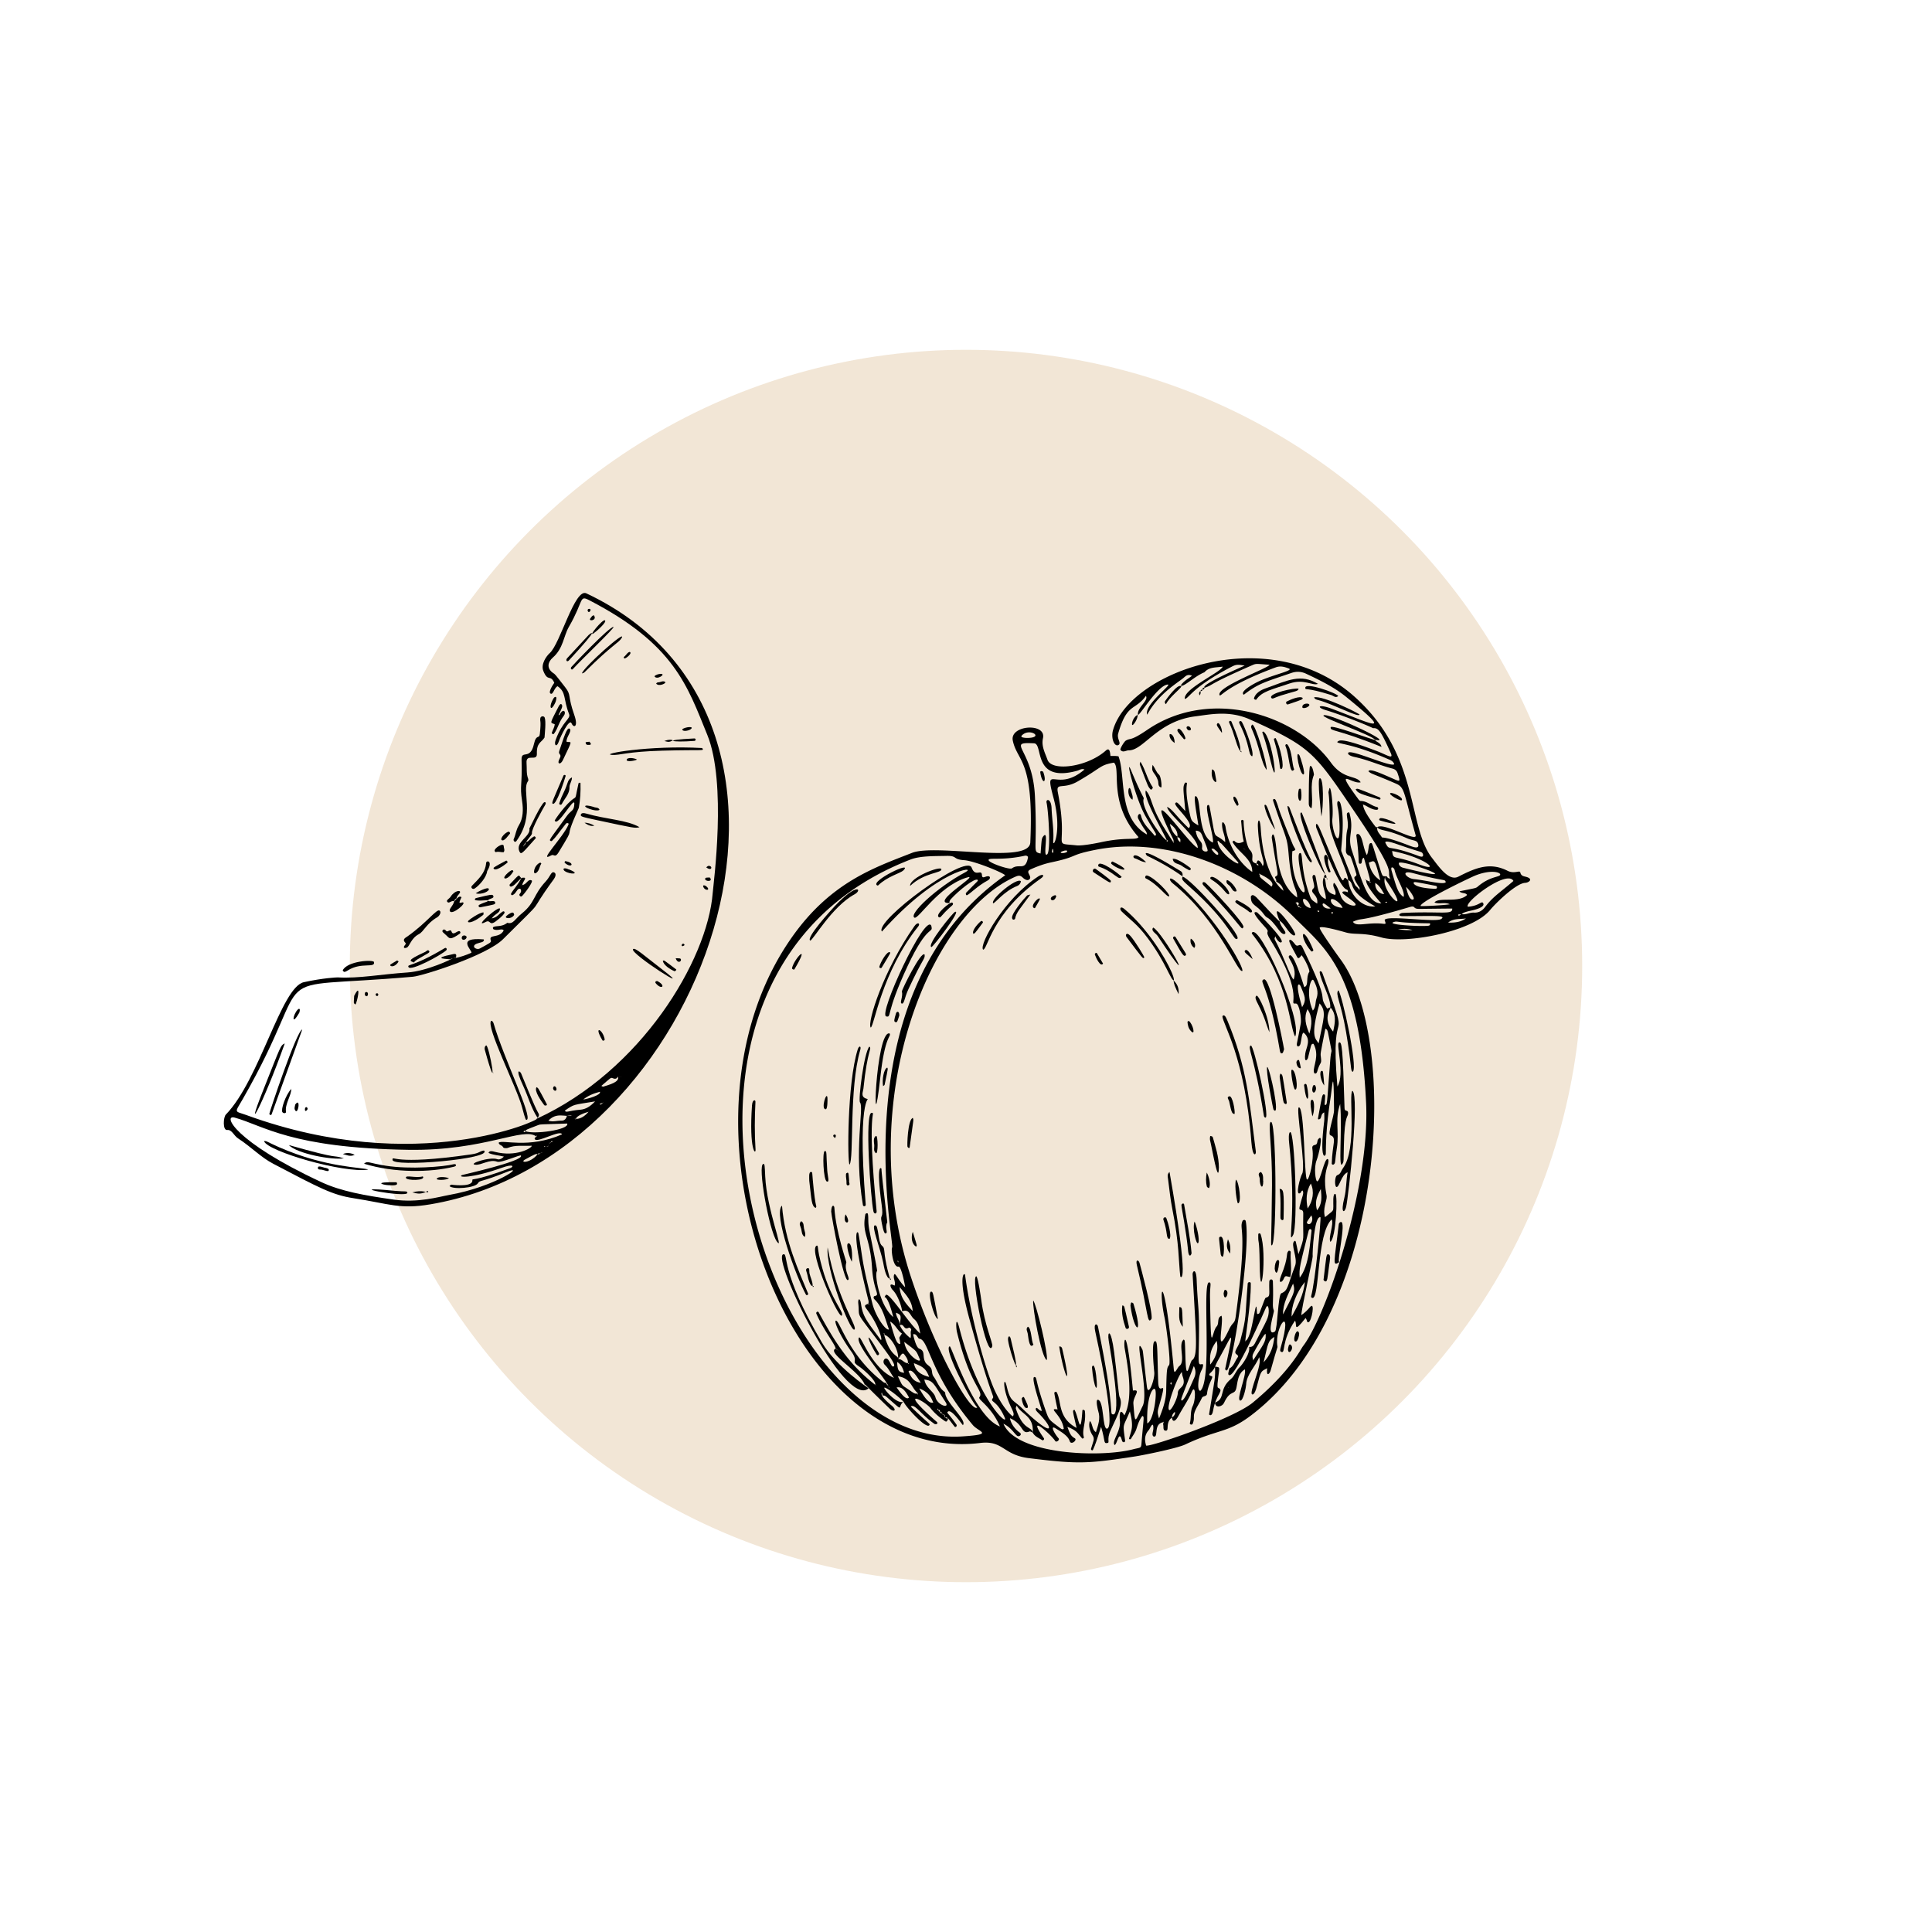 <svg viewBox="0 0 500 500" id="a" xmlns="http://www.w3.org/2000/svg"><defs><style>.c{stroke-width:0;fill-rule:evenodd}</style></defs><circle style="stroke-width:0;fill:#eee0cb;opacity:.8" r="159.47" cy="250" cx="250"></circle><path class="c" d="M306.56 175.2c-1.22 1.21-6.68 4.13-9.66 9.76-.91-2.52 6.56-7.87 5.33-7.8-2.6.13-7.31 8.2-7.73 7.82-.26-1.91 2.89-3.7 2.04-4.9l.1.08-.04-.13c-2.84 4.02-4.9 1.73-7.21 9.8-.41 1.42.98 2.6-.02 3.01-1 .41-1.89-1.83-1.34-3.82 4.21-15.15 40.48-28.55 62.63-8.62 16.92 15.24 13.44 33.31 19.97 41.66 1.64 2.09 4.3 6.1 6.77 4.83 4.57-2.35 8.22-3.82 12.76-1.53 1.76.89 3.14-.23 3.29.43.31 1.33 1.46.83 2.35 1.52.61.47-.25 1.12-1.1 1.17-2.38.12-7.72 5.37-9.03 6.99-4.62 5.71-21.91 8.89-28.14 7.15-4.95-1.39-6.89-.61-9.35-1.34-.66-.19-6.45-1.85-6.64-1.17-.15.49 4.97 7.63 5.31 8.08 15.57 20.88 12 91.41-22.99 118.05-6.19 4.72-8.54 3.54-17.1 7.58-2.24 1.06-11.32 2.85-12.84 3.08-12.26 1.88-14.71 2.09-27.69.46-6.7-.84-6.56-4.65-12.56-3.92-49.18 6-82.95-82.27-48.72-130.89 10.03-14.25 21.34-18.01 31.09-21.83 6.21-2.45 30.34 3.03 30.6-2.69.99-21.63-3.39-20.85-4.53-26.37-.83-4.03 8.72-4.69 7.81-.61-.46 2.05.53 3.78 1.17 5.58 1.1 3.12 10.32 1.88 15.08-2.37.94-.84 1.11.2 1.21 1.38 1.57 0 1.05-.02 2.08.09 1.98 5.23-.28 15.89 7.37 20.24-.08-1-.55-.83-2.23-4.05-.47-.9.46-1.79.68-.86.52 2.24 2.26 3.6 3.59 5.27.71-.46.26-.32-2.48-5.21-2.56-4.58-5.32-15.69-3.68-11.76 3.07 7.34 3.39 6.96 3.26 7.37-.77 2.44 5.19 10.85 6.01 10.72-.24.83.76-.11-.05.04-.08-.85-6.29-11.04-5.38-12.91 1.65 1.83 1.15 3.87 4.49 9.28 3.22 5.21 2.83 4.25 2.57 4.29.26-.47.05-.86-.16-1.29-8.48-17.11 4.18 1.72 6.52 2.59.2-2.61-7.73-8.76-7.92-10.61 1.32.5 2.35 2.41 5.57 5.48 1.74-1.18-4.07-5.8-3.44-6.47.42-.46.59-.06 2.58 2.05-.53-5.85-.72-6.27-.04-7.36 1.26.06-.7-.22 1.28 8.46.34 1.51.55 1.7 2.14 2.62-.52-3.45-1.51-8.47-.49-7.45 1.34 1.37.2 9.92 4.21 11.89.53-.96-2.31-9.42-1.26-9.71.39-.11.39.15.89 2.88 1.24 6.8.48 3.95 3.58 6.7.06-1.4-.57-2.52-.74-3.72-.33-2.48.7-1.08.83-.22.75 5.12 3.84 9.64 6.92 11.66.04-3.43-3.43-4.84-5.08-7.69-.11-.19.36-.43.41-.37.73.82 1.54.69 2.48.19-.46-1.69-.49-3.46-.68-5.22-.05-.5.64-.5.64.01 0 2.1.73 6.44 1.61 7.39 1.59 1.71-.48 2.94 1.73 3.55.04.39.23.51.59.35-.03 0 .02.1-.06.06-.41-.84-.79.11-.37-.98.29-.76 1.25.45 1.44 1.28l.1-.08-.14.04c.94-1.21-.83-2.33-1.21-10.19-.1-2.08.56-2.46.74.49.84 13.06 5.94 16.04 5.96 16.1-.26-.25-.13-1.48-1.97-2.41.21-.5-.49-1.11-.23-1.27 1.03-.63.67.13-.9-10-.1-.62.63-2.88 1.2 3.01.45 4.65 1.55 9.72 5.36 12.37 0-2.75-1.4-1.8-2.21-11.29-.4-4.7-.78-3.96-3.99-13.68-.2-.62.44-.74.69-.14 1.14 2.72-.39-.25 4.31 11.23.66 1.59 1.27 1.47-.11 1.93l.07-.1c-.66 8.58 4.42 13.62 2.9 8.87-.16-.5-2-7.91-.98-8.31.98-.38 0 3.67 2.52 10.81.45 1.27.53 1.29 1.98 2.26.41-2.4-2.18-2.75-.99-3.91.42-.4.17-.93-.19-2.68-.19-.91.61-1.2.79-.28.68 3.33.61 4.81 2.63 5.71.09-1.88-1.33-3.71-.51-5.67.97 1.09-.29 3.82 2.95 4.57.45-1.14-.95-2.01-.35-3.11.59.19 1.59 2.83 1.78 3.41.66 1.98 3.18 2.75 3.73 2.4.65-.41-1.66-1.81-2.97-2.89-1.13-.92.88-.82 1.19-.36-.3-.12.11-.67-.42-.83-2.14-.65-6.72-13.33-7.83-15.9-.23-.55-.22-2.45 1.08.64 4.49 10.62 5.56 13.68 5.96 12.69.45-1.14.79.18 1.18.03.36 4.14 3.82 7.31 7.02 6.9-7.65-4.29-5.05-5.89-7.07-6.86.22-1.52-4.69-11.51-4.71-14.21-.06-10.61-.62-7.34-.17-9.22.39-1.88 1.17 4.5.84 7.55-.18 1.67.68 5.2 1.42 5.11.76-.09.38-6.1.03-7.67-.6-2.65.43-2.06.64-1.34 1.3 4.34.02 11.84.22 12.35 4.66 11.77 3.05 7.74 4.73 10.06 0-1.1.09-.11-1.07-2.34-.86-1.65.54-.82.2-1.94-.62-1.99-1.38-4.47-1.63-4.55-1.35-.43-1.02-1.51-.99-2.46.05-1.46-.04-2.91.32-4.37.43-1.76-.28-3.36-.09-4.15.04-.15.52-.53.65-.08 1.28 4.64-.65 5.86.61 9.63 2.34 6.99 3.91 13.8 7.62 13.71-.14-.16-4.37-4.78-3.89-6.13-.06.07-.18-.01.87.52.05.12.04.47.26.11.04-.07-.17-.16-.3-.06.27-.55.15-.64-1.45-6.25-.85.28-.19 1.61-1 1.54-.65-.05 0-.41-.94-7.19-.08-.58.51-.67.88-.21.82 1.02.88 3.43 1.83 5.17.58-1.19.33-2.99.97-3.1.47-.08.21-.37 2.62 7.19.56 1.75.61 1.24 1.2 1.44-1.81 3.64 7.66 11.83.23 1.08-.22-.31-.4-.66-.24-1.08.47-.36.58.76 1.08.39-.11.35.27.3.15.07-1.06-2.31 2.37-.1-8.83-16.67-10.8-15.98-11.48-17.21-27.41-24.41-5.41-2.44-10.42-1.28-14.12-.82-9.89 1.22-13.41 8.85-17.27 8.8-.72 0-1.5.7-2.14-.11-.2-.25.94-2.15 1.39-2.41 1.32-.76 1.12.23 5.55-2.79 16.44-11.21 38.64-3.77 47.5 8.45 3.28 4.54 6.64 3.25 7.72 5.13-2.28.63-7.1-4.46-.53 4.47.13.17.36.37.54.37 1.63-.02 2.77 1.29 4.29 1.58.18.03.5.71-.23.7-1.51-.03-2.95-1.45-3.63-1.33.53 0-.66.5 3.46 5.78.06.08.27.04.41.05-.23 1.07.61 1.69 1.07 2.45.37.61-.27-.51 6.32 1.97 1.39.52 3.48 1.5 3.2.07-.25-1.25-1.22-.89-2.84-1.6-5.72-2.52-6.68-1.8-7.8-2.84 1.56-1.52 10.55 4.12 9.95 1.98-3.11-11.1-2.75-12.3-5.07-13.3-6.18-2.68-6.31-2.43-7.12-3.19.23-.84 3.34.58 6.14 1.81 2.04.89 2.24 1.12 1.37-1.38-.22-.63-.68-.99-1.34-1.15-3.3-.84-6.41-2.29-9.76-2.99-.54-.11-1.8-.48-1.68-1.02.29-1.26 11.06 3.77 11.93 2.9-.25-.86-1.03-1.09-1.72-1.39-10.65-4.64-14.23-3.76-12.65-4.65 1.3-.73 8.43 2.09 9.75 2.58 2.66.98 4.54 2.39 3.72.55-2.61-5.86-3.25-6.55-4.58-6.42-1.02-.56-7.91-3.38-12.34-4.71-2.4-.73-1.72-1.57 1.48-.39 10.73 3.99 16.64 7.38 3.97-2.94-3.15-2.57-6.77-4.33-10.42-6.05-1.23-.58-2.46-.67-3.81-.21-6.57 2.27-8.5 2.65-12.32 5.64-1.27-.79 2.79-3.04 4.57-3.78 3.98-1.65 8.4-2.53 7.06-3.02-1.09-.4-2.13-.74-3.35-.29-13.71 5.06-14.32 8.01-14.58 7.12-.62-2.13 13.05-7.07 12.94-7.79-3.36-.23-3.39-.36-4.43.1-11.91 5.21-9.73 4.91-12.34 5.87-1.34-.67 9.02-5.15 10.35-5.75-1.87-.34-2.29-.27-3.41.31-10.18 5.3-10.9 8.05-12.07 8.33-.58-2.53 9.55-7.03 9.78-8.38-1.66.29-3.44.01-4.72 1.47-2.67 1.07-5.52 4.05-6.11 3.4.81-1.37 3-2.3 2.91-2.65.19.45-.81-.62-1.89.44Zm-63.72 189.71c-.09-.45-.02-.43-.32-.21.64.29.22.68.83.62-.02.34.15.48.48.46.05.39.32.42.63.35.19.69.21 1.16.99.86-.41 1.04-.49 1.1-1.15.62-1.27-.9-2.48-1.9-3.42-3.12-1.58-2.03-9.02-5.78 1.51 3.45.63.55-.27.75-.52.58-3.51-2.41-5.17-5.37-6.16-4.5 4.83 4.68 5.04 4.38 4.83 4.77-.65 1.29-6.04-4.53-6.7-6.03-2.55-2.52-5.49-4.32-4.92-3.39.8 1.34 3.67 4.19 4.96 3.33-1.85 1.41.46 3.07-4.22-1-.35-.3-.69-.63-1.22-.53-.07-.27-.14-.53-.21-.79-.71.85 2.55 3.39 2.61 3.44 1.39 1.22.46 1.73-.62.71-7.15-6.89-6.13-6.21-6.43-6.18-1.26-3.41-10.03-8.37-7.49-9.34.97.77.93.72-.06.04.17-.77-2.96-4.56-4.96-9.06-.17-.38.37-.8.63-.31 4.2 7.7 7.8 13.47 14.75 18.83.02.01.07-.03.11-.04-.09-.01-.18-.03-.28-.04.49-.97-3.17-4.14-4.08-4.73-2.53-1.67.04-1.02-2.15-4.01-2.83-3.89-4.56-7.88-3.91-7.9 1-.03 3.23 8.87 11.98 15.68.31.24.6.49 1.03.42-.02.56.76.66.7 1.23 0-.15.11-.14.08-.06-.11.29.18-.02-.12.02.23-1.11-9-11.38-7.7-12.92.52-.63 3.2 7.92 9.05 10.44-.88-1.21-1.37-2.43-2.34-3.35-.94-.89.11-2.43.93-1.24.65.96.85 1.93 1.37 1.57.75-.53-3.08-5.15-7.54-11.13-2-2.68-1.36-2.23-1.66-5.08-.14-1.38.47-1.65.73.22.45 3.2 1.6 4.45 4.96 9.01.79 1.07-.05-3.12-3.41-7.65-.74-1-.79-1.16.33-1.56.13.28-.25.05.02.19.22.11.25-.24-.07-.15.17-.38.1-.75 0-1.13-4.67-18.64-2.67-17.91-2.52-17.05 1.15 6.37.66 6.41 3.62 18.16.81 3.23 3.49 7.11 4.28 6.63-1.02-2.74-1.57-5.68-3.8-7.83-.24-.23-.22-.73.07-.79 1.61-.3-.27-1.12-.65-7.33-.51-8.18-2.71-8.63-1.73-13.87.01-.08.57-.5.66 0 .2 1.08-.07 1.92.41 4.37 2.22 11.11 2.01 10.24 1.89 10.45-.56.99.67 8.78 4.26 11.81-1.85-7.31-2.72-4.23-1.99-5.63.69-1.31 5.9 7.25 8.97 9.9-.27-1.49-.45-2.8-1.61-3.76-1.04-.86-1.16-2.7-3.11-1.99.12-.36-.81-3.94-2.47-5.6-.36-.37-.9-1.52-.08-1.32.22.05.42.17.64.26.32-.9-.32-1.69-.2-2.53.21-1.42.91.91 2.92 2.96-.07-.87-1.04-5.47-1.67-5.34-1.56.33-1.99-4.72-1.7-4.93.85-.61-13.74-66.2 29.28-96.36-.99-.86-8.1-3.73-10.64-3.9-3.08-.21-1.6-1.19-4.66-1.11-2.73.07-6.65-.05-9.19.93-77.48 29.98-37.89 152.8 13.51 149.3 8.28-.56 4.08-1.13 2.57-2.95-11.27-13.49-11.3-22.14-13.84-22.32-.37-.03-.66-1.44-1.59-1.14.11.59.76 3.4 1.58 3.7 1.72.64.7 2.05 1.61 3.58.37.61 1.08.9 1.42 1.45.39.61.17 1.5.66 2.16.96 1.29 1.42 2.93 2.79 3.94.12.08.24.24.24.37.11 2.42 5.8 7.11 4.57 8.3-.7-.87-3.06-4.24-3.87-3.49-.39.37-.12.07 2.19 3.31.29.42-.21.9-.49.53-1.35-1.7-1.79-2.59-2.44-2.3-.29-.83-.16-.63-.86-1.07 0-.31-.12-.49-.46-.47.02-.33-.1-.52-.47-.46Zm92.51-131.37c.15.16.03.25-.03.13-.12-.28-.11.09.12-.12.19.02.4-.16.57.08.49.71-.78.43.46 1.08.05.12 0 .42.27.16-.83-.39-.31.64-1.4-1.33Zm-13.45-13.95c.12.15-.01.21-.03.1-.04-.22 1.84 1.55.03-.1Zm23.03 16.67c-.15.58-.5-.1-.24-.22.16-.07.25.03.24.22Zm13.47-2.73c.06-.18.17-.12.09-.04-.22.21.16.06-.13-.03.45.13.67.29.6-.04-.03-.14-.49.09-.56.12Zm-17.57 2.25c.14-.03.13.08.37.22.19.11.52-.57-.37-.22Zm-35.39-17.79c.14-.86.02-1.08-.75-1.4.36-2.01-1.91-3.33-1.92-3.38-.11-.75.11 2.11 1.97 3.34-.18 1.08 1.33 1.77.71 1.44Zm52.87 13.35c-.21.16-.83-1.85-2.38-2.84-.23 1.77 1.41 3.07 2.38 2.84ZM234.99 352.77c.05.55.42-.02-.04.04.13-.9-.39-1.56-.87-2.22-.55-.77-.93.15-1.65 1.22.28-2.68-2.31-6.35-3.68-6.34.23-.18.26-.33-.05-.45 1.59 6.29 4.04 5.69 3.73 6.77.79-.35 1.73 1.18 2.56.96Zm-2.97 6.31c.06-.12 2.31 3.7 3.23 2.6-.74-1.38-1.71-2.96-3.23-2.6Zm94-132.93c-.12-.19-.32.29.1.16-.27.73-.05.69 2.94 3.14 1.29-1.43-2.91-3.11-3.04-3.3Zm-93.17 116.81c.27-2.26.62-2.64-.97-3.23.03 1.16 1.06 2.03.97 3.23.63 1.32 1.55 2.39 2.77 3.35.28-.71-.09-1.39.18-2.04.12-.3-.31-.82-.67-.63-1.32.68-1.11-1.23-2.29-.67Zm8.76 19.97c-.29.22-.37-2.39-3.71-3.6 1.03 1.76 2.44 4.21 3.71 3.6Zm-8.19-17.83c-1.19-.75-1.6-2.24-3.06-3.09 1.5 5.41 1.88 5.8 2.63 5.8-.15-2.26-.65-.96.43-2.71Zm81.89-127.47c-.11-.11-.23-.02-.21.17.44 3.46 6.9 7.12 5.07 5.07-6.43-7.25-3.01-3.32-4.86-5.23Zm-77.78 142.88c-.05.13-.37.25-.02.4v-.37c-1.7-1.4-1.67-3.83-5.15-4.38 1.03 2.11.96 2.25 1.83 2.82 2.2 1.42 2.61 2.02 3.35 1.54Zm25.56 3.16c.05.27-.28.61-.19.88 1.89 5.72 4.05 4.5 4.39 6.21-.29-.11-.64-.38-.85-.3-2.23.9-1.38-1.82-5.07-3.44.28 1.48 1.33 2.89 2.54 3.73.73.51-.21 1.24-.73.79-.76-.65-1.53-2.1-3.49-3.08 3.34 8.04 25.07 8.82 33.53 6.62 2.42-.63 2.05 0 2.3-2.83.51-5.7.63-5.62.11-5.8-.79 1.01-1.16 2.2-1.53 3.35-.31.99-.95 1.74-1.43 2.61-.05.09-.55.11-.47-.14.59-2.17 1.26-2.88.21-7.01-1.79 4.37-1.87 2.8-1.24 7.48.09.7-.67.61-.79.12-.78-2.98-1.17.75-1.91 1.12-.89-.98 1.63-3.48 1.36-6.25-.09-.88-.16-2.87.59-2.23.22.19.36.49.57.79 2.4-4.44.87-12.79.08-17.31-.38-2.14.46-7.01 2.13 10.9 2.29-.4-.03 1.53.12 3.42.46 5.66.33 4.82 2.41.55 1.7-3.5-2.46-19.28-.14-14.7.27.53.11.28 1.22 9.66.34 2.96 2.11-1.9 1.91-3.72-.04-.39-.77-7.51.07-7.94.86-.45.66 1.87.95 10.5.15 4.49 2.71-2.4.17 6.38-.39 1.35-.37 1.65.05 3.06.96-2.38 1.8-4.68 1.85-7.2.11-5.73.2-5.94.74-6.6.54-.66-.8-10.57-1.14-12.17-1.79-8.23-.19-13.97 2.36 13.2.16 1.79.87-.37 1.46-.81 1.69-1.25-.48-5.66 1.13-6.85.28.39.28-.38.43 4.75.2 7.09 1.06 1.04 1.73.59 1.55-1.04 1.05-5.96.13-22.17-.05-.87.91-1.81 1.04 1.38.31 7.7.71 6.83.6 15.31-.09 6.41-.31 6.77.75 6.52.6-.14.21 1.02-.07 1.54-.84 1.57-1.29 5.4-.31 5.36 3.18-3 .32-28.43 2.3-28.06.63.12.14.83.19 3.98.26 16.19.43 8.8 1.7 7.45.76-.81 0-2.25 1.26-2.8.72 1.47-1.86 11.6 1.94 3.61 1.01-2.16 1.47-1.37 1.75-3.42 3.2-23.47.78-22.26 1.77-24.72.12-.29.73-.44.83.08 1.39 7.12-3.55 38.81-4.96 38.61a.403.403 0 0 1-.35-.49c2.57-11.97 1.81-8.56-1.79-2.26-.97 1.7-.68 1.97-1.79 3.15-.4.42-1.06.79.08 1.09.62.16-.93 1.84-1.21 4.52-.09.81-1.05.52-1.33 1.1-.33.69-.7 1.37-1.09 2.04-1.64 2.86-.56 2.71-1.26 4.59-.19.51-.85.23-.76-.1.39-1.45.04-2.98.73-4.43.89-1.86.7-5.88-.24-3.66-.94 2.2-2.33 4.16-3.47 6.26-.71 1.3-1.5 1.82-1.7.29.8-.04 1.23-2.07.41-1-.24.31-.38.66-.35 1.06-1.83 1.39-.63 3.43-1.6 3.43-.88 0-.5-1.06-.7-1.64-.05-.16.12-.4.17-.6-.22-.25-.1-.48-.04.02-2.38.38-1.58 2.95-2.14 3.64-.06.08-.38.2-.57 0-.42-.46.05-1.3.05-2.01.02-2.23-.93.15-1.15.39-1.12 1.21-1.18 2.59-.72 4.06 1.32.35 22.62-7 27.58-11.11 9.65-7.97 12.41-13.84 13.02-14.63 5.85-7.54 17.36-40.73 16.33-62.86-1.62-34.29-10.74-40.15-18.44-47.93-13.49-13.63-33.94-21.16-51.62-17.65-7.1 1.41-4.01 1.66-11.58 3.27-1.75.37-3.41 1-5.04 1.71-1.37.59-.51 1.09-.27 2.01.13.49-.34.91-.82.82-1.28-.25-1.23-1.61-2.87-.91-21.96 9.42-42.27 57.79-27.15 103.67 6.32 19.18 15.63 35.51 17.16 33.71-1.39-1.11-8.93-15.35-7.12-15.79.43-.11 6.25 18.22 12.97 20.73-2.14-5.08-5.75-6.95-5.32-7.53 1.3-1.75-2.26-2.57-5.77-16.83-.33-1.33-.35-4.82.65-.92 4.83 18.78 12.79 25.49 11.69 22.99-2.02-4.56-3.77-3.95-3.16-4.91.58-.9.06 1.24-5.94-20.49-3.21-11.64-1.27-12.33-1.15-11.46 1.51 11.38 5.54 25.22 7.65 29.79 2.36 5.12 4.64 6.77 4.7 6.74.73-.86-.64-2-1.71-5.59-.92-3.08-.44-4.61.17-2.01.9 3.84 1.61 3.28 3.86 5.45 8.39 8.03 8.6 5.62 4.21 1.21-.39-.38-.75-.79-.54-1.14.26-.43.86.76 1.5.67-.04-.59-3-8.86-1.89-8.76.75.07.05.53 2.81 8.44.9 2.58.93 2.57 3.04 4.17 1.2.92 1.35 1.07 1.74.79-.56-3.75-4.31-5.45-1.61-5.01 0 0-.62-2.7-.84-4.24-.03-.23.44-.51.62-.19 1.3 2.37.2 6.58 5.14 9.21-1.03-4.52-1.13-4.5-.55-4.69 1.08 1.72 1.54 7.62 2.05.23.03-.47.62-.1.64.06.39 3.12-.88 4.91-.23 6.88.02.06-.32.41-.49.22-1.16-1.33-1.33-2.03-3.81-2.99.48 1.23.73 2.33 1.88 2.94.85.45-.89 1.88-1.25.81-.43-1.27-1.62-2.09-3.7-3.36-1.49-.91-.25 1.41.78 2.57.41.46-.57 1.2-.87.69-.85-1.44-7.79-7.69-2.91-.69.19.28-.21.65-.41.52-.88-.58-1.93-.94-2.47-1.95.27-4.43-2.8-4.54-4.2-7.08Zm-23.94-6.65-.03-.08.09.02c.37 2.33 2.45 3.06 2.89 4.68.56 2.08 3.81 3.04 2.61 1.22-3.16-4.82-3.11-5.57-5.55-5.84Zm121.06-136.8c-.34.12.13-.03.07-.01.34 2.56.33.94 6.98 3.49 5.89 2.26 1.94-1.76-7.05-3.48Zm18.02 16.34c1.11.26 2.12-.44 3.2-.38 1.32.08 2.24-.54 2.96-1.5 2.02-2.7 4.08-3.89 7.28-6.69-1.6-3.03-12.81 5.48-11.79 6.67 3.12-.21 3.57-1.73 3.99-.86.46.96-2.04 1.63-3.08 1.85-3.24.68-1.67.92-3.19 1-.43.02-.14.41.08.28.19-.11.36-.25.54-.37Zm-10.91-1.34c-1.87.02-.82-.97-2.52-.47-14.13 4.19-11.78 2.54-14.67 3.79.89 1.49 3.74.04 7.91.54.63.07.65-.03.34-.83-.64-1.62 13.11.59 14.6-.42 1.5-1.03-2.26-.74-10-.74-1.41 0-.78-.78 0-.82 9.99-.5 12.98.61 12.86-1.13 1.17-.04-7.85.07-8.51.08Zm-79.06-37.85c-3.72.66-2.93 1.16-9.35 4.86-3.84 2.21-5.68.1-5.13 2.89 2.89 14.86-1.89 12.93 4.82 13.66 1.69.18 6.1-.77 6.16-.78 6.66-1.47 9.19-.46 9.89-1.35-8.02-9.09-4.44-17.67-6.38-19.29Zm-18.96 23.51c.28-3.37.22-3.79.63-4.35 1.73-2.32-.22 5.72 1.09 4.56.97-.85.32-11.22-.17-13.36-.23-1 1.21-1.2 1.3 1.51.1 2.78.63 5.53.43 8.33-.17 2.47 2.38-2.43.1-10.96-2.55-9.56.63-1.11 7.99-7.47-.76-.29-1.29.16-1.86.32-11.75 3.25-8.69-6.97-11.19-7.09-7.48-.38-.39 1.14.22 13.66.72 14.66-.81 14.31 1.46 14.86Zm108.38 9.8c4.14-.86 4.26-.79 4.75-1.22 3.15-2.71 5.63-2.41 5.82-3.07.17-.64-2.42-1.42-6.46.2-1.18.47-14.28 6.73-14.15 7.88.46.12 6.47-.21 7.57-.45-1.42-.65-2.74.08-3.97-.47 1.18-1.47 6.27.23 8.45-1.94-.43-.66-1.34-.28-2.01-.93Zm-112.33-9.25c-6.1 1.37-9.58.38-9.5 1.17.07.72 5.44 2.56 6.03 2.13 1.91-1.38 3.42.8 4.14-2.69.07-.34-.09-.59-.67-.61Zm40.51 133.66c-.94.73-4.37 9.69-3.19 9.84.51.06 2.09-3.01 2.15-4.44.06-1.58 2.33-1.32 1.24-4.32-.1-.28-.12-.59-.21-1.08Zm-8.96 13.27c1.71-.57 2.71-8.51 1.95-8.89-.72-.36-2.14 2.52-1.95 8.89Zm71.35-147.34c-.41-.75.14-.16-6.73-2.57-.88-.31-3.42-1.15-2.94-.25 1.18 2.21.24.18 8.49 3.3.82.31 1.4.35 1.18-.49Zm5.92 7.28c-.32-.91.05-.05-8.34-2.3-3.61-.97-1.91 1.32.1 1.51 3.25.31 7.65 1.57 8.24.79Zm-12.15-4.92c-.04.39.28.99 1.14 1.2 19.07 4.75-.99-2.49-1.14-1.2Zm-53.06 130.15c-3.76 9.77-3.33 8.4-3.14 8.97.86-.42 1.67-2.41 3.26-5.98.41-.93.43-1.93-.12-2.99Zm45.29-130.3q.66 3.2 2.98 4.59c-1.54-5.87-1.38-5.08-2.98-4.59ZM234.02 347.29c.47 3.56 4.66 5.85 4 4.39-1.04-2.35-.55-1.75-4-4.39Zm129.22-115.16c.51-1.35-1.82-4.63-2.34-7.05-.12-.54-1.17-1.17-.74.32 1.27 4.36 1.63 5.72 3.08 6.73Zm6.61 7.41c.18-.06.53-.59 0-.59-8.56-.09-8.03-.64-9-.37-2.83.78 7.94 1.3 9 .96Zm-56.63 113.61c1.55-2.02 2.14-3.87 1.66-6.14-1.51 2.1-1.9 3.47-1.66 6.14Zm-77.02-13.87c-.17-2.75-1.87-4.31-3.38-6.2.17 2.24.99 3.73 3.38 6.2Zm4.27 17.07c-.8-2.04-1.48-2.63-3.96-3.56.39 2.11 1.85 3.01 3.96 3.56Zm125.35-127.91c.16 1.27 4.4 1.57 5.69 1.58.47 0 .51-.67.07-.76-6.24-1.22-5.34-1.03-5.76-.82Zm-56.37-13.46c.48 3.03 1.89 2.36 1.64 4.49-.05.45.43 1.07 1.25.86.39-.1.26-.42-1.26-4.21-.26-.65-.7-1.13-1.63-1.14Zm-43.77-24c4.88.02.74-2.8-1.25-.62-.51.56 1.02.6 1.25.62Zm-27.39 166.87c-.59-.87-2.26-3.96-3.16-2.92.59 1.32 1.16 2.64 3.16 2.92Zm109.17-122.89c-.5-1.32-2.61-2.69-2.97-2.19-.19.26-.14 1.89 2.97 2.19ZM232.17 352.47c.14 2.28.37 2.58 1.81 2.81q-.48-2.02-1.81-2.81Zm142.59-113.71c1.87.08 3.33-.17 4.63-1.08-1.45.27-3.04-.12-4.63 1.08Zm-35.58-3.74c-.07-1.58-1.6-2.69-1.9-2.32-.22.27.1 1.96 1.9 2.32Zm24.69-5.49c.27 1.1.86 3.67 1.9 3.22.56-.24-1.07-2.56-1.9-3.22Zm-2.07 11c2.73.24 1.74.19 3.75.19-1.1-.38-2.19-.44-3.75-.19Zm-17.42-5.43c-1.43-1.1-1.76-1.44-2.01-1.24-.31.26.3 1.54 2.01 1.24Zm-30.87-15.38c1.65 2.54 2.43 1.28 1.1.37-.28-.19-.47-.62-1.1-.37Zm-38.01.42c-2.09.55-.36.93.61.35.12-.07.06-.37-.05-.38-.14-.02-.28 0-.56.02Zm-3.22.06c-.02.18-.09.43.2.5.27.04-.02-1.92-.2-.5Zm30.8 137.48c-.26.43-.25.24-.03.7.25-.42.24-.27.03-.7Zm-70.69-31.46c-.03.06-.1.13-.08.18.11.48.31.3.08-.18Z"></path><path class="c" d="m349.21 235.57.21.05c.14.36-.21-.32-.21-.05ZM298.2 217.29c-.16-.12-.12-.14-.17.03l.17-.03ZM308.14 219.5c.17 0 .15.05.07-.15l-.07.15ZM341.09 176.98c-1.43.59-3.56-1.4-7.39-.08-4.46 1.53-7.14 2.02-8.56 4.14-.12.18-.7-.08-.6-.39.42-1.26 1.62-2.01 2.87-2.46 6.1-2.2 9.19-3.88 13.68-1.21ZM342.95 226.22c-1.01-.37-8.01-16.76-6.07-15.91.14.06 6.02 15.96 6.07 15.91ZM342.51 185.16c.69-1.03 19.39 7.6 13.29 6.27l.09.06c-.7-1.23-13.83-5.7-13.38-6.33ZM339.47 223.09c-1.16 1.4-8.14-17.52-5.76-14.1.01.02 4.37 11.63 5.72 13.67.07.11.03.29.05.43Z"></path><path class="c" d="M355.81 191.43c.39.71 1.49.7 1.73 1.87-12.07-4.87-13.24-3.95-13.17-5.07.06-.86 10.62 3.21 11.52 3.26l-.09-.06ZM339.43 209.19c-.65-.34-.72-.81-.72-1.26 0-.53-.03-9.52.36-9.68.63-.26 1.01 2.2.98 2.26-1.17 2.8-.11 5.75-.62 8.68ZM340.08 180.48c2.22-.59 11.82 4.25 11.77 4.45-.17.9-6.71-2.66-10.6-3.73-.43-.12-.92-.17-1.18-.72ZM327.8 199.26c-1.52-2.07-1.73-5.91-3.88-10.69-.27-.6-.03-.84.12-1.01.71-.71 3.99 10.29 3.76 11.7ZM326.93 189.31c2.46 1.37 4.16 16.88 1.93 7.78-2.01-8.28-2.54-7.48-1.93-7.78ZM324.05 195.74c-1.12-.54-.39-2.71-3.27-8.47-.33-.66.36-.88.63-.41.83 1.44 3.33 8 2.64 8.89ZM330.14 191.01c1.26 2.45 2.37 7.66 1.49 8-.5.2-.29-.73-.81-3.19-1.09-5.16-1.54-4.52-.68-4.81ZM336.08 178.24c-.22.73-.56.49-4.59 1.76-1.75.55-2.18 1.07-2.49.59-.75-1.2 6.27-2.68 7.08-2.35ZM346.34 180.12c-.69.64-1.24-.06-1.81-.24-6.67-2.12-6.65-1.16-6.72-1.83-.17-1.66 8.09 1.29 8.53 2.07ZM341.98 211.31c-.1-.82-1.11-9.72-.45-9.89 1.09-.29.99 7.38.45 9.89ZM334.94 199.14c-1.26 1.67-1.2-3.57-2.25-6.03-.16-.37.26-.78.59-.3 1.2 1.74 1.05 5.01 1.66 6.34ZM350.84 204.23c.75-.11-.41-.56 6.17 2.11.37.15.39.73-.2.55-4.5-1.39-5.46-1.54-5.97-2.66ZM295.14 197.12c1.46 2.37 1.62 4.28 3.2 6.65.07.11-.33.89-.67.44-.56-.71-.44-.36-2.69-6.35-.04-.12.05-.29.16-.75ZM320.88 194.34c-1.08-1.9-1.33-4.26-2.76-7.29-.22-.47.41-.7.59-.27 3.13 7.25 2.11 7.62 2.17 7.56ZM330.03 214.69c-1.48-1.74-3.1-6.2-2.72-6.38.56-.27.85 1.12 2.72 6.38ZM337.35 200.42c-.94.22-2.36-6.86-1.05-4.94.19.29 1.65 4.8 1.05 4.94ZM337.15 180.62c-.18.42.48.24-3.8 1.67-.47.16-.65-.58-.38-.72.92-.48 3.36-1.57 4.18-.94ZM298.28 197.93c.77 1.05.97 1.98 1.71 2.59.41.34.75 2.76.55 3.29-1-.27-.65-1.21-.87-1.84-.8-2.3-1.85-1.91-1.38-4.03ZM305.74 177.63c-.22.69-3.11 2.77-3.99 4.62-.39-.32-.35-.66-.18-.88.2-.27 3.27-4.68 4.17-3.74ZM343.73 222.14c-.25 1.24.26 2.37.63 3.48-.49.35-.6-.04-.71-.26-.45-.96-1.69-4.46-.33-4.1-.27-.31.71 1.22.41.89ZM336.13 204.3c.04-.17.51-.38.58.1.56 4.42-1.33 3.14-.58-.1ZM357.15 212.34c-.44-.13-.1-.59.1-.61 1.51-.2 7.97 2.94-.1.61ZM362.74 207.12c-.58.12-3.45-1.5-2.93-1.85.48-.33 3.62 1.16 2.93 1.85ZM306.78 191.17c-.06.05-.27.25-.39.11-1.5-1.76-1.88-2.12-1.6-2.54.54-.79 2.11 1.91 1.99 2.43ZM313.7 199.07c.65.54.54-.13 1.07 2.93.18 1.12-1.66-.33-1.07-2.93ZM293.08 206.97c-1.76-1.04-.94-4.62-.34-2.23.17.7.56 1.39.34 2.23ZM304.01 192.27c-.73-.45-1.43-1.29-1.33-2.15.04-.38 1.27-.14 1.33 2.15ZM320.55 208.23c-.13.15-.3.44-.45.23-1.96-2.73-.21-3.27.45-.23ZM338.83 182.58c-.48.69-1.69.8-1.76.54-.29-1.22 2.1-1.3 1.76-.54ZM316.23 189.68c-1.14-1.64-1.54-2.02-1.18-2.44.5-.57 1.33 1.54 1.18 2.44ZM294.45 184.94c0 1.21-1.12 2.77-1.39 2.7-.34-.08.16-2.2 1.44-2.66l-.05-.04ZM308.21 188.6c.1.49-.69.67-1.06-.02-.38-.71.76-.96 1.06.02ZM342.89 226.27c.38.25.46.61.37 1.02.12-.12-.6-.19-.66-.25.36-.94.39-.86.28-.78Z"></path><path class="c" d="M320.82 194.41c.31-.17.53-.09.45.29-.43-.42-.36-.38-.45-.29ZM310.51 179.97c-.3-.42-.23-.81.14-1.15l-.06-.06c.44.62-.34 1.49-.08 1.21Z"></path><path class="c" d="M310.65 178.83c.67-1.02.74.35-.05-.06l.05.06Z"></path><path class="c" d="M311.24 178.48c-.03-.09-.06-.72.48-.44-.07.69-.69.25-.48.44ZM310.46 180.03c-.25-.22.05 0 .05-.06l-.05.06ZM353.58 227.68c-.26.14-.32-.15-.12-.11.24.05-.02.27.12.11ZM343.27 227.29c.41.13.39.06.14.31-.11-.43-.07-.37-.14-.31ZM314.43 363c2.86-1.07.87-3.42 4.14-6.13 1-.83 1.28-2.16 2.26-3.06.73-.66 2.82-3.68 2.44-5.23.72.1 1.16-.29 1.47-.87 2.65-5.1 2.98-5.76 3.31-6.64.62-1.64.2-4.04-.43-2.63-.03.06-8 18.51-9.58 17.42-.3-.2-.14-.55.12-1.69 1.18-.61 1.42-1.92 2.14-2.88.23-.3.05-.58-.24-.76-1.06-.64.46-1.85.96-3.72 1.66-6.38 1.13-5.34 1.89-14.64.04-.44.78-.48.79-.05.08 5.68-1.65 15.26-1.42 15.33-.03-.14-.05-.29-.08-.43 1.98-.01 2.88-13.5 3.1-7.21.02.5.58.14.63.02 1.32-3.27 1.39-3.91 1.7-3.99 1.26-.35.75-.97.86-4.16.02-.72.9-.78.93-.07.22 5.93-.28 6.21.26 7.58.15.4-2.15 6.94.27 5.41.67-.42.79-9.56 1.65-9.9 1.79-.73 1.49-1.69 3.57-7.13.76-1.97-1.29-5.62-.18-6.37.37-.25.33-.03 1.04 3.38 1.79-5.16 1.1-2.73 1.25-10.48.03-1.63-1.28-.43-.96-1.75.72-2.96 1.21-3.44.8-4.24-.4.03-.35.48-.61.64-1.41.94 0-4.24.48-4.98 1.05-1.64-1.66-17.04-.86-17.18 1.53-.26 1.36 18.45 2.13 18.68.54.15 1.87-5.06 1.38-7.94-.08-.5 0-.9.63-1.01.84-.14.51-1.03.88-1.49 1.53-1.87.08 4.25-.39 5.39-.81 1.97-.28 5.49.11 5.51.85.05 1.85-5.98 2.72-5.77.4.1.15 1.21.06 1.47-1.43 4.01-.33 7.48-.3 8.19.05 1.22-1.1 3.14-.44 5.38 2.26-1.84 2.13-1.48 2.16-2.8.02-.55-.22-3.5.53-3.2.65.26.15 11.56-1.31 12.39-.57-1.26.98-4.51.34-5.81-3.9 3.68-3.05 20.76-5 20.33-.26-.06-.37-.25-.3-.5 1.08-3.95 2.57-19.67 2.41-20.39-1.63-.48-2.13 9.32-2.02 10.16.06.48-2.92 13.55-2.94 15.18.98-.67 1.64-1.36 2.26-2.1 1.4-1.7.4 3.95-.45 3.94-.49-.01-.16-.32-.7-1.1-3.43 4.33-2.07 1.49-2.76.7-3.67 5.46-2.33 8.53-3.54 8.07-.4-.15-.28-.65-.17-1.03 3.45-11.95-1.66-5.59-.83-.44.07.45.16-.63-1.73 6.22-.26.96-1.19 1.86-.93-.52-1.61.89-1.56.41-2.71 4.89-.13.52-.58 1.99-1.11 1.89-1.14-.24 2.85-8.04 1.71-9.64l.11.08-.04-.13c-.95 2.45-3.32 4.52-3.39 7.17-.02.63-.77 4.25-1.53 4.11-1.15-.2 1.69-6.58 1.2-8.09-1.65.98-1.82 2.72-2.16 4.63-.43 2.34-1.54.37-3.26 4.1-.4.87-2.16 1.45-2.31-.05Zm9.85-10.89c2.53-3.98 3.37-4.8 3.29-6.66.1-1.37-2.88 4.2-3.14 4.67-.63 1.12 0 1.65-.15 1.99Zm12.09-21.46c2.5-3.19 2.65-9.14 3.05-12.11.06-.45-.56-.76-.75.01-2.14 8.54-2.55 9.85-2.3 12.1Zm1.33 1.13c-2.21 2.75-3.56 6.25-3.42 8.96 1.59-2.9 3.08-5.57 3.42-8.96Zm-5.65 8.39c2.71-5.4 3.3-5.77 2.6-7.99-1.24 2.79-2.67 5.15-2.6 7.99Zm6.38-27.41c1.33-1.97 1.79-4.31.81-6.47-1.24 2.07-1.27 4.25-.81 6.47Zm-8.63 33.23c-1.73 1.11-1.57 1.59-2.78 6.58 1.84-1.99 2.5-3.99 2.78-6.58Zm12.03-38.29c-1.3 2.4-1.5 3.5-.99 5.53 1.43-1.67 1.17-3.5.99-5.53Zm-2.46 6.83c-1.18 1.76-1.32 1.82-1.02 2.11.66.65 1.77-.66 1.02-2.11Zm-21.4 44.46c-.1.14-.11.11.04.13l-.04-.13Z"></path><path class="c" d="M344.27 260.68c.21-2.22-2.4-6.63-2.74-9.03-.05-.34.44-.57.75.31 7.96 21.92 1.7 4.62 3.84 29.23 2.04-3.28-.49-11.1.43-11.4.71-.24.96 1.04 1.42 17.03.02.96.84.35.91 1.1.12 1.39-.92-.06-1.09 8.68-.08 3.99-.02 3.9-.24 4.37-1.35 2.89-.1-8.49-.72-15.27-1.45 4.06-.17 7.18-.86 11.45-.49 3-.31 3.71-.66 4.09-.33.37-.66.09-.66-.08.15-5.23 1.4-6.76-.35-7.35-.81-.27.96-4.87.95-6.53-.08-12.49-.49-5.81-.82-3.73-1.38 8.69-1.26 13.22-1.31 15.02-.02.79-1.71 2.26-.42-8.41.09-.73.01-1.48.01-2.28-.8.35-.68 1.08-.98 1.58-.14.24-.72.39-.64-.02 1.1-5.97 1.06-6.39 1.66-6.19.3.1.2.56.05 2.68.76.05.53.63 1.45-11.4.24-3.16.5-1.94.24-3.19-.94-4.62-.76-4.81-1.49-5.12-1.39 7.17-1.3 6.17-1.13 7.62.2 1.69-.24.79-1.01 3.57-.13.46-.75.69-.84-.03-.21-1.5 1.56-4.18-.08-7.24-.72-.07-.58.37-1.43 3.63-.13.52-1.07 1.52-.7-1.16.22-1.52 1.68-3.59-.43-5.36-.5.11-.54 1.77-.81 2.85-.25 1.05-1.15.91-.93-.09.14-.66.84-4.11 1.01-5.23.18-1.14-.37-5.16-1.3-5.07-2.19.21 2.7-1.59-6.6-16.52-1.67-2.68.12-1.57-1.19-3.07-1.31-1.49-4.19-4.53-2.24-4.01.1.03 7.04 6.88 6.37 7.68-.43.53-1.51-.82-1.6-1.49-.17.15-.1.12-.23.14.64-.34-.23.19.05.72 2.29 4.2 3.98 9.58 4.89 10.36.64-1.92.02-3.49-.99-5.23-.19-.34-.49-.75-.09-1.01 1.1-.74 3.36 6.78 3.82 8.18 1.27-.39.32-2.48 1.31-3.96.19-.3-.99-3.07-2-4.3-.08.02-.73 1.25-1.12.54-2.42-4.39-2.18-4.31-1.96-4.48.34-.25 1.17.82 1.33 1.05.84 1.19 1.26-.61 1.98.87 7.94 16.28 3.55 11.22 6.39 15.85 2.77-1.31-2.19 1.56 1.54 5.95.52-2.34.92-4.45-.72-6.31Zm-3.01 9.33c1.28-6.5 2.13-8.21.24-10.33-2.43 8.6-1.1 9.03-.24 10.33Zm-1.5-8.46c.87-.95.58-2.14.95-3.14.62-1.69.02-3.18-.73-4.65-.61-1.21-2.25 3.27-.22 7.78Zm-.9 5.96c.69-2.38.84-4.35-.47-6.34-1.01 2.19-.46 4.1.47 6.34Zm-1.88-6.85c1.29-2.04.61-2.94-.34-5.35-.33-.83-1.73-1.61.34 5.35ZM284.96 369.28c-1.28 3.87-1.38 4.34-2.1 5.94-.14.29-.59.03-.5-.29.55-1.97 1.07-2.45.37-3.5-.63-.95-1.13-2.44-.67-3.7.79.84.48 2.17 1.56 2.94.57-1.85 1.23-3.56.61-5.45-.06-.18-.82-3.12-.06-2.96 1.59.34 1.1 7.7 2.34 7.47 2.44-.44-2.89-24.36-3.07-25.18-.5-2.27.56-2.01.71-1.24 4.63 22.51 2.87 22.46 3.83 22.73 2.41.68-.63-16.59-1.04-19.05-.44-2.62.59-3.33 1.4 3 .72 5.58 1.17 11.04 1.39 11.5.91 1.86.05 3.69-2.28 8.63-1.21 2.58-.02 3.26-.98 3.35-.91.08-.38-.45-1.51-4.2Z"></path><path class="c" d="M350 282.3c1.89 1.17-1.01 27.38-1.62 30.04-.36 1.6-1.54 1.94-.45-2.43.52-2.11.43-4.28.83-6.52-1.66.64-2.1 3.91-2.89 3.8-.49-.08-.52-2.83.25-3.07.86-.28.96-1.15 1.41-1.75 3.79-5.06 1.41-19.18 2.47-20.07ZM316.67 262.77c.33.17.37-.08 1.01 1.44 5.08 12.24 5.6 20.43 7.33 33.82.1.86-.84 1.71-1.16-2.52-1.66-22.17-7.5-30.59-7.49-32.52 0-.08.2-.15.31-.23ZM329.15 322.28c-.37.09-.09.04.04-15.53.08-9-.94-15.21-.48-16.17 1.67-3.46 1.82 31.41.44 31.7ZM321.48 251.29c-1.3.4-5.83-12.84-18.02-22.72-1.06-.85-1.11-2.24 1.39.01 10.35 9.32 17.47 22.45 16.63 22.71ZM334.64 319.66c-1.6 2.84 1.03-4.75-1.05-24.29-.03-.25-.17-2.21.29-2.38 1.22-.44 2.08 24.36.76 26.67ZM332.32 271.55c-.35 1.02-.23.96-.71 1.07-.14.03-.33-.38-.35-.53-2.98-17.62-5.52-17.93-4.22-18.62 1.63-.89 4.97 16.21 5.28 18.08ZM302.67 303.3c5.37 30.64 2.81 27.15 2.79 27.05-.48-4.04-.23-8.29-2.06-17.43-.51-2.57-.77-5.18-1.11-7.79-.07-.56-.3-1.2.38-1.83ZM335.2 268.28c-1.54-2.48-1.37-13.96-10.86-26.21-.17-.22-.54-.51-.28-.76 2.11-1.98 13.05 22.72 11.13 26.97ZM252.71 330.31c.5.8 1.14 5.41 1.22 5.97.86 6.71 3.1 11.34 2.86 12.13-1.27 4.04-5.76-18.59-4.08-18.09ZM254.42 245.76c-1.11-1.29 5.53-13.26 14.33-18.98 1.05-.68 1.87-.31.58.6-12.77 8.97-13.75 18.53-14.91 18.38ZM331.14 238.35c.25 1.56 1.83 2.73 1.48 3.23-.33.48-1.13-.2-1.47-.66-3.24-4.44-2.93-2.71-4.09-4.33-1.84-2.56-3.34-2.1-3.34-4.47 0-.3.37-.56.63-.45.66.29 1.09.85 1.56 1.36 5.58 6.06 5.43 5.54 5.22 5.33ZM306.06 226.9c1.69.07 15.4 15.09 14.16 16.05-.97.76-1.55-3.38-10.46-11.73-3.33-3.12-4.25-3.44-3.65-4.37l-.05.05ZM303.81 253.74c-.87-.09-2.06-4.6-6.76-10.92-2.74-3.69-4.48-4.71-6.78-6.95-.63-.61-.35-1.51.66-.67 5.87 4.88 10.61 12.53 12.27 16.38 1.01 2.35.41 2.31.61 2.16ZM350.11 277.38c-.69-.23-.17-1.01-1.76-10.36-1.33-7.82-2.88-9.76-1.97-10.73.92 1.06 5.08 19.85 3.73 21.1ZM327.52 289.24c-.28 0-.4-.32-.42-.45-2.47-15.54-4.4-17.79-3.39-18.21.77-.32 4.99 18.66 3.81 18.66ZM298.03 341.31c-1.2 1.66-.74-1.16-3.81-13.9-.4-1.65.5-1.33.7-.53.36 1.35 3.45 12.61 3.11 14.43ZM314.43 353.69c1.6.2 1.1-.14.67 4.37-.03.37-.05 1 .12 1.08 1.74.82-.54 1.5-1.26 5.88-.31 1.83-1.07 1.12-1.05 1.01 1.52-9.47 1.69-9.67 1.52-12.33ZM267.4 336.57c.74.73 3.99 14.02 3.5 15.42-1.42-.64-3.78-13.95-3.5-15.42ZM321.82 239.88c-.59 1.25-.16-.16-10.32-10.69-.66-.68-.09-1.24.54-.66 1.91 1.75 9.87 10.24 9.77 11.35ZM326 327.07c-.09-7.49-.42-4.55-.36-7.58 0-.43.51-.34.59-.12 1.81 5.12-.09 19.81-.23 7.7ZM333.98 330.48c-.85 0-1.31-.63-1.68.33-.47 1.23-1.65 1.53-.75-.68 2.08-5.1 1.15-5.53 1.88-6.36.17-.2.64-.04.61.34-.15 2.14.33 4.29-.11 6.42l.05-.05ZM346.75 326.53c-2.07 1.41-1.44.42-.29-9.6.04-.33.19-.58.5-.67 1.67-.47-1.36 11.42-.21 10.27ZM308.38 324.35c-.38 1.17-.79.36-.86-.3-.56-5.8-1.69-11.06-1.76-12.1-.03-.45.61-.7.69-.23.73 4.5 1.52 8.09 1.93 12.63ZM327.97 276.13c.65.3 3.53 13.45 1.61 11.03-.11-.13-2.13-10.58-1.61-11.03ZM315.44 302.18c-.09 4.89-1.78-5.15-2.29-7.14-.05-.21-.03-1.1.13-1.06.13.03.53.13.58.3.7 2.5 1.57 4.98 1.59 7.9ZM306.11 226.85c-4.68-3.33-9.21-5.34-9.21-5.35-.23-.15-2.75-3.07 8.68 3.96.9.56.19 1.71.53 1.38ZM257.02 233.78c-.75-1.08 6.14-6.77 7.16-5.73.1.1-.18.95-.91 1.23-3.37 1.3-5.75 4.5-6.26 4.5ZM298.44 240.05c2.42 1.1 12.93 19.88 1.16 2.17-.48-.72-1.84-1.3-1.16-2.17Z"></path><path class="c" d="M331.23 238.44c-3.22-7.25 4.48 2.84 3.95 3.52-.54.7-2.09-1.46-2.59-2.19-.96-1.38-1.63-1.6-1.36-1.33ZM328.53 267.14c-.83-1.84-.96-3.36-3.03-7.43-.43-.84-.85-1.63-.33-2.02.49-.36 3.32 5.46 3.36 9.45ZM331.17 307.66c.98.19 1.19.28 1.02 7.75 0 .3-.34.62-.75.05-.22-.29.19-4.58-.27-7.8ZM331.44 277.82c.59.72.29-.76 1.58 7.55.02.12-.12.27-.19.4-.78-.43-.55.55-1.6-6.62-.06-.42-.13-.87.2-1.33ZM342.52 331.31c.79-6.47.67-6.85 1.32-6.67.64.17.34 1.41.12 3.03-.42 3.13-.41 4.19-1.05 3.93-.54-.23-.4-.92-.4-.29ZM292.56 337.95c.08-.48.07-.97.41-.85.13.05.32.16.36.27 2.68 8.73.16 7.48-.76.58ZM296.15 247.76c-.37.46-.19.59-4.63-5.3-.36-.48.02-1.36 1.01-.27 1.16 1.27 3.62 5.33 3.62 5.58ZM302.6 231.95c-.63.4-2.72-2.98-6.11-4.65-.23-.11-.12-.86.41-.71 1.95.55 5.92 4.73 5.7 5.36ZM290.45 337.84c.6.26.3-.72 1.72 5.53.12.52-.7.79-.87.27-.62-1.87-1.11-3.76-.85-5.8ZM236.25 289.31c.18.86.32-.74-.82 7.54-.04.33-.22.39-.57-.04-.13-.16.04-7.13 1.39-7.5ZM242.74 341.37c-1.05-.26-2.77-6.94-1.81-7.08.59-.08.51.33 1.81 7.08ZM266.67 231.5c-2.76 3.83-3.62 4.53-3.98 6.29-.03.14-.64.5-.77-.21-.2-1.13 3.07-5.02 3.88-5.82.09-.09.27-.09.87-.26ZM318.13 231.3c-.15.36-.65-.05-.86-.31-2.77-3.38-4.32-3.26-4.02-3.86.55-1.13 4.88 2.69 4.88 4.17ZM319.86 305.28c.83.6 1.54 6.27.5 6.13-.17-.02-.96-4.28-.5-6.13ZM290.3 226.96c-.42.39-.62.43-1.55-.27-3.89-2.93-4.73-1.98-4.51-2.86.36-1.43 5.53 2.42 6.06 3.13ZM302.68 320.62c-1.01-.01-.38-1.55-1.6-4.99-.15-.43.54-.93.79-.32.39.96 1.42 4.48.81 5.31ZM274.12 348.48c.53-.07.71.27.78.58 2.73 11.59.42 7.13-.78-.58ZM306.94 247.09c-.55 1.03-1.35-.83-3.32-4.22-.18-.3.34-.81.64-.32 3.06 4.88 2.68 4.26 2.68 4.54ZM260.9 346.94c-.16-1.08.4-1.56.67-.49 3.24 13.09-.19 3.79-.67.49ZM316.43 325.22c-.32.1-.5-.54-.51-.62-.44-4.47-.65-4.41-.03-4.54 1.09-.22 1.01 5.02.55 5.15ZM309.15 316.13c.48.85 1.46 4.87.93 5.57-.46.62-1.58-3.8-.93-5.57ZM287.5 228c-.13.71-.02.63-4.48-2.25-.51-.33.02-1.26.59-.85.06.04 3.82 2.74 3.89 3.09ZM335.17 281.98c-.48-.11-1.26-4.96-.88-5.11 1.01-.38 1.84 5.33.88 5.11ZM339.88 245.82c.11.26-.37.58-.57.34-3.31-3.85-2.41-7.54.57-.34ZM323.28 235.98c-1.39-1.25-4.05-2.26-3.51-2.8.1-.1.28-.26.35-.23 5.52 2.75 3.76 3.55 3.16 3.03ZM283.68 355.97c.69 5.72-.69 2.97-1.08-2.1-.02-.22.62-1.68 1.08 2.1ZM308.17 225.04c-.13.07-.31.23-.38.19-.67-.37-1.36-.71-1.96-1.17-.78-.6-2.17-.42-2.33-1.8 1.23-.22 4.21 2.1 4.57 2.37.09.06.07.27.1.42ZM306.11 343.37c-1.32-1.53-.86-3.33-.9-5.1.88.03.7.42.9 5.1ZM267.45 347.97c-.93 1.16-1.23-.99-1.47-2.82-.08-.6-.61-1.22.04-1.8.96.43.83 3.62 1.43 4.63ZM319.52 288.3c-.64-.06-.79-.25-1.41-3.26-.09-.44-.79-1.11.03-1.32.84-.22 1.53 3.73 1.37 4.58ZM287.64 223.58c-.24-.21.09-.71.33-.6 5.81 2.81 1.89 2.54-.33.6ZM326.93 305.61c0 2.47-.93 1.54-.91-.53 0-.59-.74-1.33.26-1.77.89.59.52 2.3.64 2.3ZM337.5 280.9c-.04-.35.54-.65.68-.04.94 3.9-.06 5.33-.68.04ZM320.04 230.62c-.71.37-1.1-.35-1.57-1.1-.35-.56-1.39-.78-.97-1.76.84.04 2.5 2.05 2.54 2.86ZM236.23 318.79c1.24 4.13 1.07 3.34.89 3.84-1.22-.61-1.39-2.58-.89-3.84ZM312.3 303.45c.59.98 1.12 3.24.57 4.05-.18-.13-.48-.23-.52-.39-.32-1.19-.27-2.4-.05-3.65ZM342.72 280.93c-.84-1.01-1.44-3.7-.65-3.79.39-.04.33.22.65 3.79ZM339.64 288.92c-.06-.51-1.01-4.54-.01-4.29.64.15.57 3.25.01 4.29ZM264.42 361.91c.05-.06.43-.7.66-.17.58 1.24 1.3 2.51.73 2.65-.77.2-1.33-1.63-1.39-2.49ZM307.64 264.2c1.1.77 1.87 4.1.53 2.59-.59-.66-.8-1.48-.85-2.34 0-.08.21-.16.32-.25ZM251.89 241.65c-.44-.87 1.31-2.73 1.96-3.24.31-.24.63.2.51.37-2.39 3.25-2.05 2.71-2.47 2.87ZM329.89 328.32c.04-2.46 1.27-2.76 1.15-1.52-.36 3.6-1.02 2.73-1.15 1.52ZM285.46 249.38c-.64 1-1.82-1.49-2.1-2.31-.12-.36.4-.58.5-.41.55.91 1.08 1.82 1.6 2.71ZM336.22 345.07c.04.51-.32 2.05-.86 2.12-1.09.14.25-4.14.86-2.12ZM296.62 223.13c-1.12.02-1.94-.71-2.92-.99-.88-.25-.31-2.11 2.92.99ZM318.36 324.41c-1.01-1.17-.99-2.34-.56-3.69.58 1.22.7 2.01.56 3.69ZM267.67 235.03c-1.21-.44.9-2.7 1.33-2.51.24.11.29-.03-1.14 2.47-.02.04-.13.03-.19.04ZM335.76 274.4c.51-.26.47-.06.88 1.88.09.45-1.07.16-1.13-1.39 0-.18.19-.37.25-.49ZM308.18 242.91c.94.57 1.39 1.77.95 2.37-.09.13-1.39-.97-.95-2.37ZM303.76 253.77c.84.86 1.42 1.82 1.26 3.51-1.89-3.68-1.06-3.67-1.26-3.51ZM339.6 282.02c.18-2.5 1.57-.61.7.55-.23.31-.61.3-.7-.55ZM316.67 334.72c.13-.53.15-1.05.54-.88 1.22.53-.39 3.48-.54.88ZM273.37 231.88c-.56 2.21-2.72.54-.32-.21.07-.02.21.13.32.21ZM324.18 248.22c-1.62-1.41-2.32-1.82-1.98-2.22.6-.7 1.66 1.24 1.98 2.22ZM333.32 349.2c.09-.46.19-1.65.76-1.14.97.87-.68 2.93-.76 1.14Z"></path><path class="c" d="M262.9 353.2c.37.46.28.3.16.69-.35-.56.03-.87-.16-.69ZM325.04 338.2c.18.23-.07 0-.07.06l.07-.06ZM245.88 233.71c-5.87.31 8.8-8.09 4.06-6.52-7.26 2.41-12.3 10.84-13.28 10.3-1.61-.88 5.94-7.93 13.19-11.77 3.26-1.73-7.14-.9-21.61 15.36-2.09-2.62 21.85-20.27 23.22-16.54.97 2.67 2.6.14 2.67 2 .02.54.32.6.77.41 1.47-.61 1.66.41.74.9-2.63 1.41-4.32 3.23-5.27 3.78-.45.26-.45-.47-.38-.54 3.17-3.32 3.14-2.98 3.04-3.37-.75-.62-4.94 2.77-6.97 5-.46.51-.4 1.14-.19.98ZM224.78 359.29c-6.13 5.52-25.29-33.94-22.06-34.68 1.41-.32-.99 4.23 10.02 22.88 3.68 6.23 11.98 11.74 12.04 11.8ZM225 270.85c.71.74-.47.41-1.55 10.9-.09.84-.78 2.03.68 2.56 1.78.66-2.59-3.45-.08 27.46.04.45-.64.57-.73.1-2.43-14.5.35-25.23-.75-26.55-.51-.61 1.04-12.96 2.42-14.47ZM241.01 239.57c.56 2.29-.8-.94-6.11 10.42-5.83 12.45-4.06 13.33-5.53 13.06-2.22-.4 10.11-26.93 11.64-23.47ZM219.86 301.4c-.56-.33-.64-21.05 2.11-29.79.33-1.06.99-1 .65.16-2.91 9.87-1.58 28.23-2.76 29.63Z"></path><path class="c" d="M225.34 265.93c-.98-1.28 3.36-14.97 11.29-26.22.9-1.28 1.58-.67 1.04.01-9.59 11.98-11.42 25.96-12.33 26.21ZM226.87 313.41c.08.77-.64.88-.82.12-.72-3.19-2.36-26.01-.42-25.53 1.09.27-1.42-1.39 1.24 25.41ZM202.38 312.02c.75 9.36 4.41 16.99 6.76 22.77.13.31-.42.52-.55.28-2.52-4.58-8.57-21.07-6.21-23.05ZM215.11 313.58c.07-2.06.78-1.64.82-1.05.38 6.29 3.15 14 3.1 14.16-.67 2.25 1.22 4.29.39 4.6-1.1.42-4.22-16.29-4.3-17.7ZM197.58 301.22c.32 0 .33.4.46 3.27.39 8.59 5.06 19.68 2.99 16.78-1.98-2.79-5.1-20.05-3.45-20.05ZM214.19 322.83c2.51 13.88 8.11 20.88 6.87 21.28-1.06.33-7.39-15.43-6.87-21.28ZM230.24 267.46c.45.95-1.19.27-2.4 11.21-2.34 21.25-1.25-12.34 2.4-11.21ZM209.69 243.42c-1.2-.68 5.39-7.89 6.33-8.89 6.07-6.43 7.17-4.18 5.14-3.08-5.85 3.16-10.81 11.99-11.47 11.97ZM239.3 247.06c.08 1.3-.25.44-4.19 8.91-1.13 2.42-1.07 4.01-1.8 3.72-.5-.2.43-1.78.1-3.1-.08-.34 5.02-10.73 5.88-9.53ZM229.63 316.29c-.76 1.49.39 2.9-.51 2.92-.46.01-.92-2.71-1-3.16-.35-1.95.59-.41.05-4.29-1.52-10.98-.07-9.56-.02-9.2.32 2.06-.87-6.18 1.48 13.72Z"></path><path class="c" d="M211.37 322.37c.38-.13.23.63.58 2.31 2.13 10.21 5.99 14.27 5.99 15.41.04 3.57-9.1-16.84-6.57-17.72ZM194.63 286c.1-1.51.92-1.45.88-.84-.21 4.09-.24 8.18.02 12.28.11 1.68-1.71.25-.91-11.43ZM241.03 245.1c-1.21-.6 5.53-8.83 6.1-9.09 1.98-.88-5.75 9.26-6.1 9.09ZM230.34 330.92c-1.08 0-1.58-3.19-1.79-4.25-.75-3.76-3.17-9.51-2.1-9.55.49-.02.62.57 1 3.1.46 3.1 1.26 1.56 1.41 3.54.23 2.98 1.43 7.21 1.48 7.15ZM209.44 305.6c0-.71-.2-2.36.47-2.3.37.03.27.15.42 1.87.77 8.74 1.19 6.47.77 7.45-1.1-.52-1.06-1.96-1.66-7.01ZM213.43 297.91c.63-.15.36.65.66 4.99.12 1.66.68 3.13-.1 2.87-.92-.3-1.19-7.71-.56-7.86ZM227.05 229.16c-2.18-1 9.54-6.67 6.71-3.87-.7.68-4.12 1.53-6.48 3.84-.04.04-.15.02-.22.04ZM235.54 229.27c-.22-2.14 7.91-5.3 8.09-4.33.19 1.04-4.38.8-8.09 4.33ZM246.41 233.59c.34.19.27.51.01.73-3.22 2.8-2.87 3.4-3.49 3.01-1.03-.65 3-4.01 3.48-3.74ZM226.64 298.41c-.69-.6-.3-1.42-.39-2.15-.1-.81-.26-1.89.46-2.28.52-.29.61 5.03-.07 4.43ZM205.59 250.86c-.11.18-.68-.04-.61-.34.61-2.56 4.89-6.85.61.34ZM230.36 246.49c.03.21.36-.25-2.18 3.93-.16.26-.69.09-.6-.25.28-1.15 2.07-4.27 2.78-3.69ZM220.46 326.54c-.54-.84-1.66-4.48-.97-4.75 1-.39 1.16 3.26.97 4.75ZM227.43 350.1c.28.49-.3.83-.52.5-2.05-3.01-3.75-8.02.52-.5ZM208.9 329.72c-.1-.52-.66-1.36.14-1.52.57-.11.34.85.45 1.32.24 1.11.86 2.13.82 3.3.13-.13-.67.72-1.41-3.1ZM228.54 281.09c-.3-1.52.16-4.47 1.08-4.8.14.43.34-.33-.68 4.45-.02.11-.21.19-.4.35ZM208.28 320.12c-.82-.5-.76-1.36-.92-2.07-.15-.65-.78-1.35.01-2.01.71.44.58 1.19.7 1.85.13.72.54 1.42.21 2.23ZM213.72 287.07c-1.4.09.25-4.94.42-2.95.04.45.04 2.91-.42 2.95ZM232.74 262.8c-.44 1.33-.52 1.86-.95 1.74-.54-.14-.4-.6.1-2.3.14-.48.85-.73.85.57ZM219.75 305.52c-.14.45.5 1.22-.34 1.26-.46.02-.3-.75-.35-1.17-.25-1.95-.13-1.94.18-2.08.44-.2.36.42.51 1.99ZM218.84 314.27c.39.55 1.02 1.94.4 2.1-.48.12-.93-.87-.4-2.1ZM216.13 294.52c-.16-.14-.37-.25-.45-.43-.28-.6 1.12-.81.45.43ZM230.29 330.97c.67-.32-.05.81.05-.05l-.05.05ZM210.31 332.83c.15-.08.34.04.27.11-.35.4-.19-.2-.27-.11ZM269.22 199.89c-.07-.54.7-.29.77-.11 1.05 2.92-.3 3.38-.77.11ZM63.98 288.65c-3.43-1.24-3.34-.39-1.11-4.29 20.23-35.35 3.14-28 43.97-31.58 2.57-.22 19.09-5.48 23.34-9.71 12.47-12.4 5.42-4.99 13.17-15.57.39-.54.69-1.41.09-1.7-.81-.39-.95.96-2.24 2.35-3.24 3.48-2.68 5.46-6.16 8.26-1.82 1.46-2.21 2.87-3.76 2.41-1.43 1.17-2.93.66-3.63 1.12-.19.12-.03.5.05.54 1.1.56 2.28-.37 2.65.33-1.15 2.16-4 .83-3.32 2.58.19.5-.3.68-2.83 2.07-.67.37-1.43-.11-1.5-.38-.21-.85 1.35-1.03 2-1.25.68-.23.56-.72.45-.72-7.22-.61-2.95 2.77-3.14 3.46-3.17 1.4-4.96 1.46-4.9 1.44-.05.16-6.64 3.32-11.61 3.66-7.11.48-12.5 1.59-18.11 1.28-.25-.01-3.78.15-8.76 1.24-5.87 1.29-11.41 25.24-20.19 34.27-.64.66-.85 4.12.36 3.98 1.2-.14 1.72 1.46 2.79 2.16 3.53 2.3 5.89 4.89 9.11 6.57 12.03 6.31 15.28 8.07 20.76 8.92 9.48 1.48 11.98 2.93 19.91 1.59 71.46-12.04 110.53-125.05 40.36-158.13-2.97-1.41-6.75 13.05-9.45 15.46-.94.84-2.35 2.92-1.67 4.62 1.19 2.98 1.83.8 2.84 3.08-.44.6-1.59 2.42-.98 2.78.7.43.9-1.46 1.83-1.9 2.31 1.61 1.43 3.31 2.98 7.21.5 1.27-1.73 1.8-3.49 6.74-.47 1.3.26 2.09.87.25.33-1 2.67-5.98 3.26-4.59.52 1.26 1.83 1.04.7-2.18-1.79-5.11-.7-5.04-2.32-7.12-2.94-3.79-2.58-3.32-3.2-3.76-1.73-1.25-1.29-2.85-.05-3.94 2.76-2.41 2.79-5.57 4.17-7.96 3.95-6.83 2.6-8.29 5.29-6.9 22.06 11.43 25.35 22.12 30.54 34.85 5.09 12.48 1.6 38.37 1.4 40.9-1.36 17.45-18.58 46.09-45.55 58.44 1.14.14-30.84 15.1-74.91-.87Zm95.93-10.05c.57 1.42-2.25 2.13-3.8 2.63-.09.03-.23-.09-.48-.2 2.58-2.19 2.38-2.24 3.07-1.95.55.23.97.07 1.22-.48.95.06 1.62 0 0 0Zm-18.8 18.01c-.22.36-.43.01-.18 0 1.1-.04.81.61 1.12-.82.31.04.54-.05.62-.39-.1.31.31.18.27.03-.04-.16-.14-.18-.26-.06-.08.33-.19.6-.62.42-.29.99 0 .9-.94.81Zm-1.42 1.89c-.13.2-.29.33-.53.19-2.02 2.49-4.83 2.24-3.27 1.39 2.56-1.4 2.85-1.55 3.3-1.34.11-.28.27-.37.53-.17.42-.48.72-.1.64-.35-.03-.09-.11-.04 0 .07-.21.07-.44.14-.66.21Zm7.01-9.71c-.18.78-.6 1.27-1.47 1.24-1.05-.03-2.11.4-3.31 0 2.08-2.25 4.32-.94 5.97-1.29-.07-.2-.11-.21-.13-.03.18-.07.51-.1-1.06.07Zm8.48-2.99c.17-.18-.07-.07.91-.44 0-.24-.2-.02.05-.06-.78.72-.53.56-.96.5Zm-2.85 1.92c-2.45 2.91-4.51 1.34-3.29 1.99-.05-.94 2.38-1.73 3.29-1.99Zm-12.96 3.43c.51-.2.04-.14 7.43-.38.61 1.67-8.89 2.89-10.81 1.97-.02.3-.19.31-.41.21-.23-.1.19-.52.43-.15.03-.45.23-.44 3.35-1.66Zm-10.31 4.6c.09.64.89.59 1.13 1.13.16.36 1.05.27 1.2.2 2.01-.84 4.11-.43 6.25-.57-.04.68-4.2 2.96-9.47 1.61-.69-.18-1.54-.42-1.74.26 1.21.56 2.59.59 3.97.94-.55.62-1.23.85-1.69.68-1.94-.7-7.73 1.22-5.7 1.43 1.61.16 3.69-1.51 5.65-.78 1.06.4 6.3-2.05 6.17-1.56.73 1.41-15.1 4.94-15.24 5.01-1.39.65 2.37.95 10.3-1.89 3.13-1.12 3.11-.26 2.15.1-9.77 3.64-9.84 2.58-9.79 3.12.16 1.64-3.81 1.38-5.45 1.16-.14-.02-.31.24-.46.38.94.93 6.58.49 7.34-.74.55-.89.71-.18 7.38-2.89 5.39-2.19-2.76 3.78-14.86 5.92-2.49.44-7.93 2.11-14.35 1.19-7.53-1.07-13.59-2.15-18.64-4.5-22.81-10.61-25.56-17.57-22.49-16.72 7.6 2.11 14.52 7.87 44.98 8.34 19.85.31 29.87-6.1 33.14-3.41-.13-.36.29-.25.13-.13-.32.23-.69.47-.58.74.49 1.22 6.61-2.53 7.07-1.2-8.7 3.83-15.5 1.26-16.41 2.17Zm21.11-8.56c-3.22.28-3.57.87-4 .24 2.57-1.77 2.09-1.43 7.84-2.39-1.31 1.37-2.42 2.03-3.84 2.16Zm5.09-4.65c.4.88-3.34 1.9-4.31 2.01q1.53-1.28 4.31-2.01Z"></path><path class="c" d="M140.92 190.88c-.84 1.34-2.07 1.28-1.98 4.22.07 2.1-2.88-.25-2.67 2.37.11 1.35-.1 2.74.41 4.05.07.18.09.47-.01.61-1.82 2.45 2.01 8.58-3.02 15.53-.4.56-.85-.16-.72-.44.53-1.16.61-2.43 1.32-3.58 1.17-1.89 1.2-4.14.87-6.31-.65-4.27.06-3.63-.14-10.73-.08-2.65 2.24.28 3.2-4.03.61-2.73 1.38-1.22 1.53-2.62.4-3.74-.02-3.12.13-4.08.09-.59.93-.64 1.12-.17.39.95.03 4.24-.04 5.18ZM149.78 209.12c-4.57 10.12-.11 3.08-5.21 11.46-.97 1.59-1.17.36-1.92.79-3.63 2.08 3.1-4.67 4.46-7.94.23-.55-.5-.44-.59-.33-2.43 3.04-2.43 3.31-3.66 4.51-.21.2-.66-.04-.51-.33.4-.8.66-1.01 4.38-6.15 1.1-1.52 1.87-1.16 1.91-3.17 0-1.96-4.42 6.37-5.08 4.36-.02-.06 3.02-4.54 5.1-5.77.48-.28.29-.4 1.07-3.86.02-.11.5-.2.5-.03.07 2.16-.05 4.31-.44 6.46ZM127.13 264.17c.2.1.44.06.64.76 2.56 8.84 10.03 23.95 8.6 24.85-.27.17-.39.08-1.25-3.19-1.34-5.1-9.52-21.12-7.99-22.42ZM78.22 266.44c-.01.05-7.91 21.9-7.93 21.95-.19.4-.58.03-.59-.12-.02-.31 7.11-21.66 8.52-21.83ZM136.12 217.84c.72.1.67-.58 2.09-1.37.2-.11.59.29.4.5-3.36 3.73-3.71 4.37-4.17 3.42-1.2-2.51 2.99-3.9 2.56-5.98 1.14-2.17 2.08-4.44 3.5-6.45.5-.71.95-.28.62.29-.6 1.02-3.64 6.39-3.45 7.37.11.54-1.85 2.26-2.13 3.31-.08.15-.19.14-.16 0 .03-.15.55.07.73-1.09ZM181.72 193.59c.52.86.73.38-10.26.68-9.27.25-10.95 1.23-13.07 1.1-3.3-.22 9.56-2.54 23.33-1.78ZM113.76 235.66c.54.38 0 1.38-.64 1.75-2.77 1.6-3.44 3.69-4.72 4.35-2.06 1.07-2.39 3.17-3.11 3.47-.82.35-.87-.13-.64-.44.16-.23.49-.55.32-.72-1.02-1-.04-1.35.55-1.78 5.03-3.59 7.5-7.16 8.24-6.63ZM73.7 270.04c-5.81 16.23-10.6 24.69-5.65 12.27 4.8-12.08 4.5-11.67 5.65-12.27ZM165.51 214.08c-1.19.31-1.31.24-10.89-1.8-4.16-.89-4.42-.98-4.3-1.45.14-.5.8-.44 1.3-.3 5.27 1.53 10.69 1.66 13.89 3.55ZM146.63 191.97c1.28.3 1.75-.94-.98 4.79-.61 1.27-1.62 1-.82-.44.69-1.24-.45-.95-.09-1.98 1.1-3.15 1.97-6.34 2.7-5.74.69.57-1 2.27-.81 3.36ZM158.78 162.25c.25.34-8.09 8.22-10.51 10.89-.31.34-.71-.06-.44-.48.18-.27 9.93-10.58 10.95-10.41ZM143.56 187.42c-1.26-.49-1.36.09 1.08-4.73.06-.13.43-.6.6-.48.62.45.05 1.27-.7 2.85.35.03.34-.2.42-.33.92-1.56 1.65-.4.96.49-1.39 1.79-1.4 3.1-2.56 4.68-.16.22-.63 0-.55-.27.23-.74.71-1.4.75-2.21ZM135.13 229.05c1.22-.11 1.44-1.69 2.47-1.19.52.25-1.83 3.42-2.52 4.06-.32.3-.77-.18-.65-.46.08-.19.26-.33.35-.52.18-.36.05-.86-.2-.92-.77-.17-.85 1.05-1.83 1.59-.36.2-.59-.16-.49-.34.57-1.08 1.63-2.01 2.7-4.08-.02.08.16-.03.36-.05 1.37-.12-.14 1-.16 1.97-.18-.04-.47.13-.03-.07ZM171.48 250.97c9.1 6.97-8.53-4.23-7.66-5.32.46-.59 2.85 1.63 7.66 5.32ZM138.9 289.53c.05-.13.18-.3.13-.37-1.61-2.51-2.35-5.4-3.6-8.07-2.35-5.01-.77-3.79-.58-3.33.43 1.02 3.57 8.87 4.46 10.29.64 1.01-.73 1.45-.42 1.48ZM115.07 245.39c.45-.27.69.29.44.53-1.22 1.19-9.25 5.55-9.79 4.36-.4-.85.96.13 9.35-4.89ZM150.61 174.29c.19-1.42 11.63-11.62 10.29-9.21-.77 1.34-2.19 1.5-9.65 8.92-.14.14-.37.17-.64.29ZM127.24 237.7c1.66-.37 1.6-1.04 2.95-1.84.06-.04 1.59-.04-1.83 2.54-1.83 1.38-1.33-.5-2.64.19-3.69 1.92 3.83-4.7 3.67-3.31-.13 1.13-1.14 1.03-2.15 2.42ZM88.69 251.15c1.11-2.45 7.95-2.87 8.1-2.17.36 1.67-3.28-.05-6.74 2.14-1.12.71-1.07.33-1.36.03ZM126.08 225.45c-.19 1.58-1.92 3.63-3.24 4.5-.52.34-1.12-.26-.7-.71 1.44-1.54 3.46-3.16 3.67-5.91.06-.79 1.9-.57.26 2.12ZM148.02 201.18c.03.97-.65 1.7-.64 2.53.04 1.8-1.27 2.93-1.98 4.36-.18.35-.79.22-.65-.21.81-2.53 1.16-2.35 2.17-5.36.32-.97.89-1.18 1.09-1.31ZM147.25 170.9c-.53.58-.93-.05-.48-.55.06-.07 5.48-5.92 5.55-5.99.18-.19 3.76-3.02-5.07 6.54ZM143.05 208.01c-.37-.2.04-.86 2.78-7.29.12-.28.64-.19.55.13-.33 1.14-2.41 7.67-3.33 7.16ZM119.44 232.22c.13-.26-.57 1.07-.53 1.35.29.23.55-.05.82-.04 1.2.06-2.59 3.29-3.26 2.35-.45-.62.82-1.36 1.09-2.68l-.09.04c.47-.1 1.19-1.69 1.97-1.03ZM115.57 241c.2.26 1.05-.6 1.23-.03.39 1.21 1.17.19 1.89.01.42-.1.64.42.28.67-2.49 1.72-2.62 1.24-3.42.46-.73-.72-1.34-.98-.94-1.41.21-.23.49-.25.95.31ZM75.36 281.75c.15 1.58-1.7 4.02-1.34 5.98.07.37-.64.54-.95.07-.41-.64.79-4.33 2.32-6.01l-.02-.04ZM125.45 271.62c-.06-.22-.06-.85.37-1.06.7-.35 3.54 15.28-.37 1.06ZM138.87 281.36c.5.39.09-.43 2.62 4.35.26.49-.54.44-.62.33-.72-.96-2.74-3.73-2.01-4.68Z"></path><path class="c" d="M117.56 233.21c-.84-.23-1.4.83-1.85.12-.25-.4.63-.79.92-1.27 1.02-1.66 2.82-1.81 2.36-.97-.27.48-.8.81-.83 1.43l.07-.04c-.43.05-.86.82-.67.73ZM122.93 232.91c-.11-.41.23-.48.44-.53 3.59-.87 4.09-1.01 4.29-.53.33.76-1.16.62-1.44 1.23.57-.33-2.28.25-3.29-.17ZM125.12 236.11c-.01.25.06.56-.05.64-2.92 2.41-4.44 2.16-3.82 1.49.36-.38 2.75-2.03 3.87-2.13Z"></path><path class="c" d="M126.22 233.08c.47.43 1.77-.24 1.93.46.13.56-.19.53-3.81 1.26-.42.08-.7-.45-.27-.66 1.82-.9 2.05-.62 2.24-1.11l-.08.05ZM130.36 220.55c-.64.07-1.33-.26-2.02-.02-.07.02-.26-.13-.31-.24-.31-.73 2.37-2.42 2.34-1.26-.01.48.37.96-.02 1.52ZM107.24 249.13c-1-.46-2.41-.39 2.8-2.78.33-.15.71-.75 1.04-.19.23.39-.27.49-3.05 2.13-.86.51-1.03.96-.78.83ZM179.66 191.11c.53-.02.45.6.07.63-5.99.47-8.63-.23-.07-.63ZM127.71 224.64c.12-.27 2.55-1.53 3.24-1.89.24-.13.53.37.35.52-.89.73-3.33 2.49-3.59 1.37ZM134.96 227.2c-1.95 1.93-1.85 1.9-2.53 2.21-.45.2-.7-.32-.48-.56 2.43-2.57 2.25-2.5 2.71-1.87.04.06.28.33.31.22ZM116.57 248.3c-.32-.18-5.61-.07.77-1.39 1.32-.27.4 1.17.74.94-2 .34-1.59.49-1.51.45ZM153.68 208.85c.42.21 1.1.05 1.44.61.18.29-.77.39-1.73.14-2.65-.68-2.63-1.65.29-.76ZM139.83 223.23c.1.09.28.24.27.26-.5.75-.49 1.77-1.26 2.36-1.14.88-.7-2.01.99-2.61ZM156.54 160.53c.68.35-2.15 2.86-2.93 3.39-1.57 1.06 2.35-3.71 2.93-3.39ZM131.71 215.23c.27.13.33.43.29.48-.3.28-1.56 2.28-2.2 1.67-.42-.41.99-2.06 1.91-2.15ZM91.66 257.73c1.96-3.89.75 1.8.32 2.24-.51-.53-.45.09-.32-2.24ZM123.11 231.19c.52-.4 3.07-1.72 3.38-1.18.32.58-1.78 1.64-3.38 1.18ZM174.51 251.33c-1.08-.46-2.89-1.62-2.96-2.71.47-.02-.18-.48 3.44 2.26.17.13-.29.54-.48.46ZM147.28 225.02c3.24 1.27.26 1.36-1.1.43-.37-.25-.64-.86.29-.7.41.07.78.34.81.27ZM156.49 268.95c.06.33-.45.47-.55.32-2.44-4.01.02-3 .55-.32ZM132.64 225.19c.08.1.25.26.23.3-1.28 2.16-2.72 2.19-2.28 1.37.35-.65 1.64-1.73 2.05-1.67ZM143.8 181.62c-1.35 3.07-1.92 1.14-.42-1.07.07-.1.99-.77.42 1.07ZM130.88 237.37c.07-.41 1.15-1.07 1.6-1.19.47-.12.65.5.55.66-.47.79-1.84 1.01-2.15.52ZM77.46 262.08c-2.18 3.77-1.67.43-.37-.83.29-.28.72-.33.37.83ZM102.78 248.56c.09.05.44.22.33.37-.79 1.19-1.7 1.28-2.02 1.02-.34-.28-.03-.35 1.69-1.39ZM76.39 285.87c1.54-2.14.75 3.04-.06 1.37-.24-.5.04-.97.06-1.37ZM164.86 196.57c-.51.33-2.74.68-2.68.08.09-.71 1.92-.52 2.68-.08ZM169.81 176.91c.18-.25.4-.33.52-.32.61.02 1.19-.53 1.82-.1.42.29-1.62 1.32-2.34.42ZM176.59 188.71c.86-.64 3.27-.81 2.13.03-.6.44-2.22.66-2.13-.03ZM169.38 175.03c.14-.32 1.18-.72 1.88-.6.9.15-1.3 1.61-1.88.6ZM170.07 253.88c2.47 1.23 1.14 2.49-.43.5-.06-.08-.03-.3.04-.38.07-.08.25-.08.4-.12ZM119.54 242.46c.26-.63 1.45-.37 1.18.26-.32.73-1.47.68-1.18-.26ZM153.69 159.24c1.02 1.39-1.62 1.68-.88.76.24-.31.43-.71.88-.76ZM146.15 223.29c-.06-.05-.03-.46.21-.42 2.57.42 1.56 2.02-.21.42ZM162.98 168.71c.8.34-1.15 1.88-1.4 1.68-.35-.27 0-.46.17-.62.4-.37.63-.94 1.23-1.06ZM183.71 227.1c.96 1.2-1.35 1.05-1.22.31.06-.35.49-.28 1.22-.31ZM182.64 229.27c1.53 1.12-.12 1.47-.62.25-.19-.47.22-.48.62-.25ZM151.28 212.94c.87-.07 1.79.32 2.55.74-.99.26-1.77-.24-2.55-.74ZM143.91 282.19c-.36.34-.94-.31-.73-.78.38-.84 1.13.39.73.78Z"></path><path class="c" d="M174.18 191.63c-1.09.46-1.09.44-2.26.14 2.15-.8 2.37.15 2.26-.14ZM174.86 248c.93.03 1.38-.08 1.37.43-.01.53-.9.92-1.37-.43ZM94.45 256.99c.09-.39.89-.4.77.42-.12.76-.99.4-.77-.42ZM79.36 286.54c.69.41-.25 1.21-.39.91-.14-.28-.06-1.02.39-.91ZM183.67 224.1c.82.25.41 1.4-.9.37.6-.47.38-.38.9-.37ZM152.56 191.96c.26.36.71.76-.09.82-.69.05-.83-.14-.92-.6-.03-.16.53-.17 1.01-.22ZM152.82 157.99c-.57 1.18-1.3-.66-.09-.39.06.01.06.25.09.39ZM97.74 257.08c.42.37-.08.96-.41.57-.14-.16-.16-.39.02-.54.08-.07.26-.02.39-.03ZM177 244.27c.07.12.19.3.18.32-1.06.86-.92-.61-.18-.32ZM75.39 281.79c.03.15.01.17-.02-.03l.02.03ZM119.44 232.22c-.07-.15-.11-.21.01-.03l-.01.03ZM127.68 277.61s-.04.12-.05.11c-.19-.06-.09-.36.05-.11ZM95.3 302.69c-6.24 1.01-26-4.66-26.99-7.37.71-.09.6.11 3.87 1.56 12.38 5.44 21.92 5.2 23.11 5.81ZM125.24 297.75c2.6 2.18-23.82 4.44-23.66 2.4.1-1.33-.38 1.63 20.45-1.41 2.1-.31 1.98-.78 3.21-.99Z"></path><path class="c" d="M94.2 301.18c.91-.86 1.19-.18 5.66.51 6.28.98 14.9.27 17.57-.39.6-.15.93.43.07.64-6.1 1.5-15.35 1.66-23.3-.77ZM89 299.78c-3.11.48-12.1-1.19-14.26-3.44 14.31 4.05 10.64 2.34 14.26 3.44ZM102.21 308.19c2.64.26 3.17-.05 3.22.49.11 1.47-18.48-2.02-3.22-.49ZM102.61 305.96c.67.96-1 .82-2.27.75-1.28-.07-3.91-.85 2.27-.75ZM109.42 304.45c.94 1.14-4.32 1.16-4.38.34-.07-.78 2.61.17 4.38-.34ZM84.22 302.23c.34.1 1.02.2.85.69-.12.36-.81.02-1.76-.2-.43-.1-1.18.13-1.02-.61.13-.62 1.89.26 1.93.11ZM116.21 304.92c-1.03.62-3.28.47-3.19.18.23-.68 2.24-.54 3.19-.18ZM88.73 298.67c1.01-.41 1.95-.35 3.06.19-1.26.61-2.16-.03-3.06-.19ZM110.34 308.43c-1.4.57-1.95.61-3.64.16 2.76-.77 3.79.18 3.64-.16Z"></path><path class="c" d="M110.36 308.49c.04-.49.59-.14.46-.03-.36.32-.55-.16-.46.03Z"></path></svg>